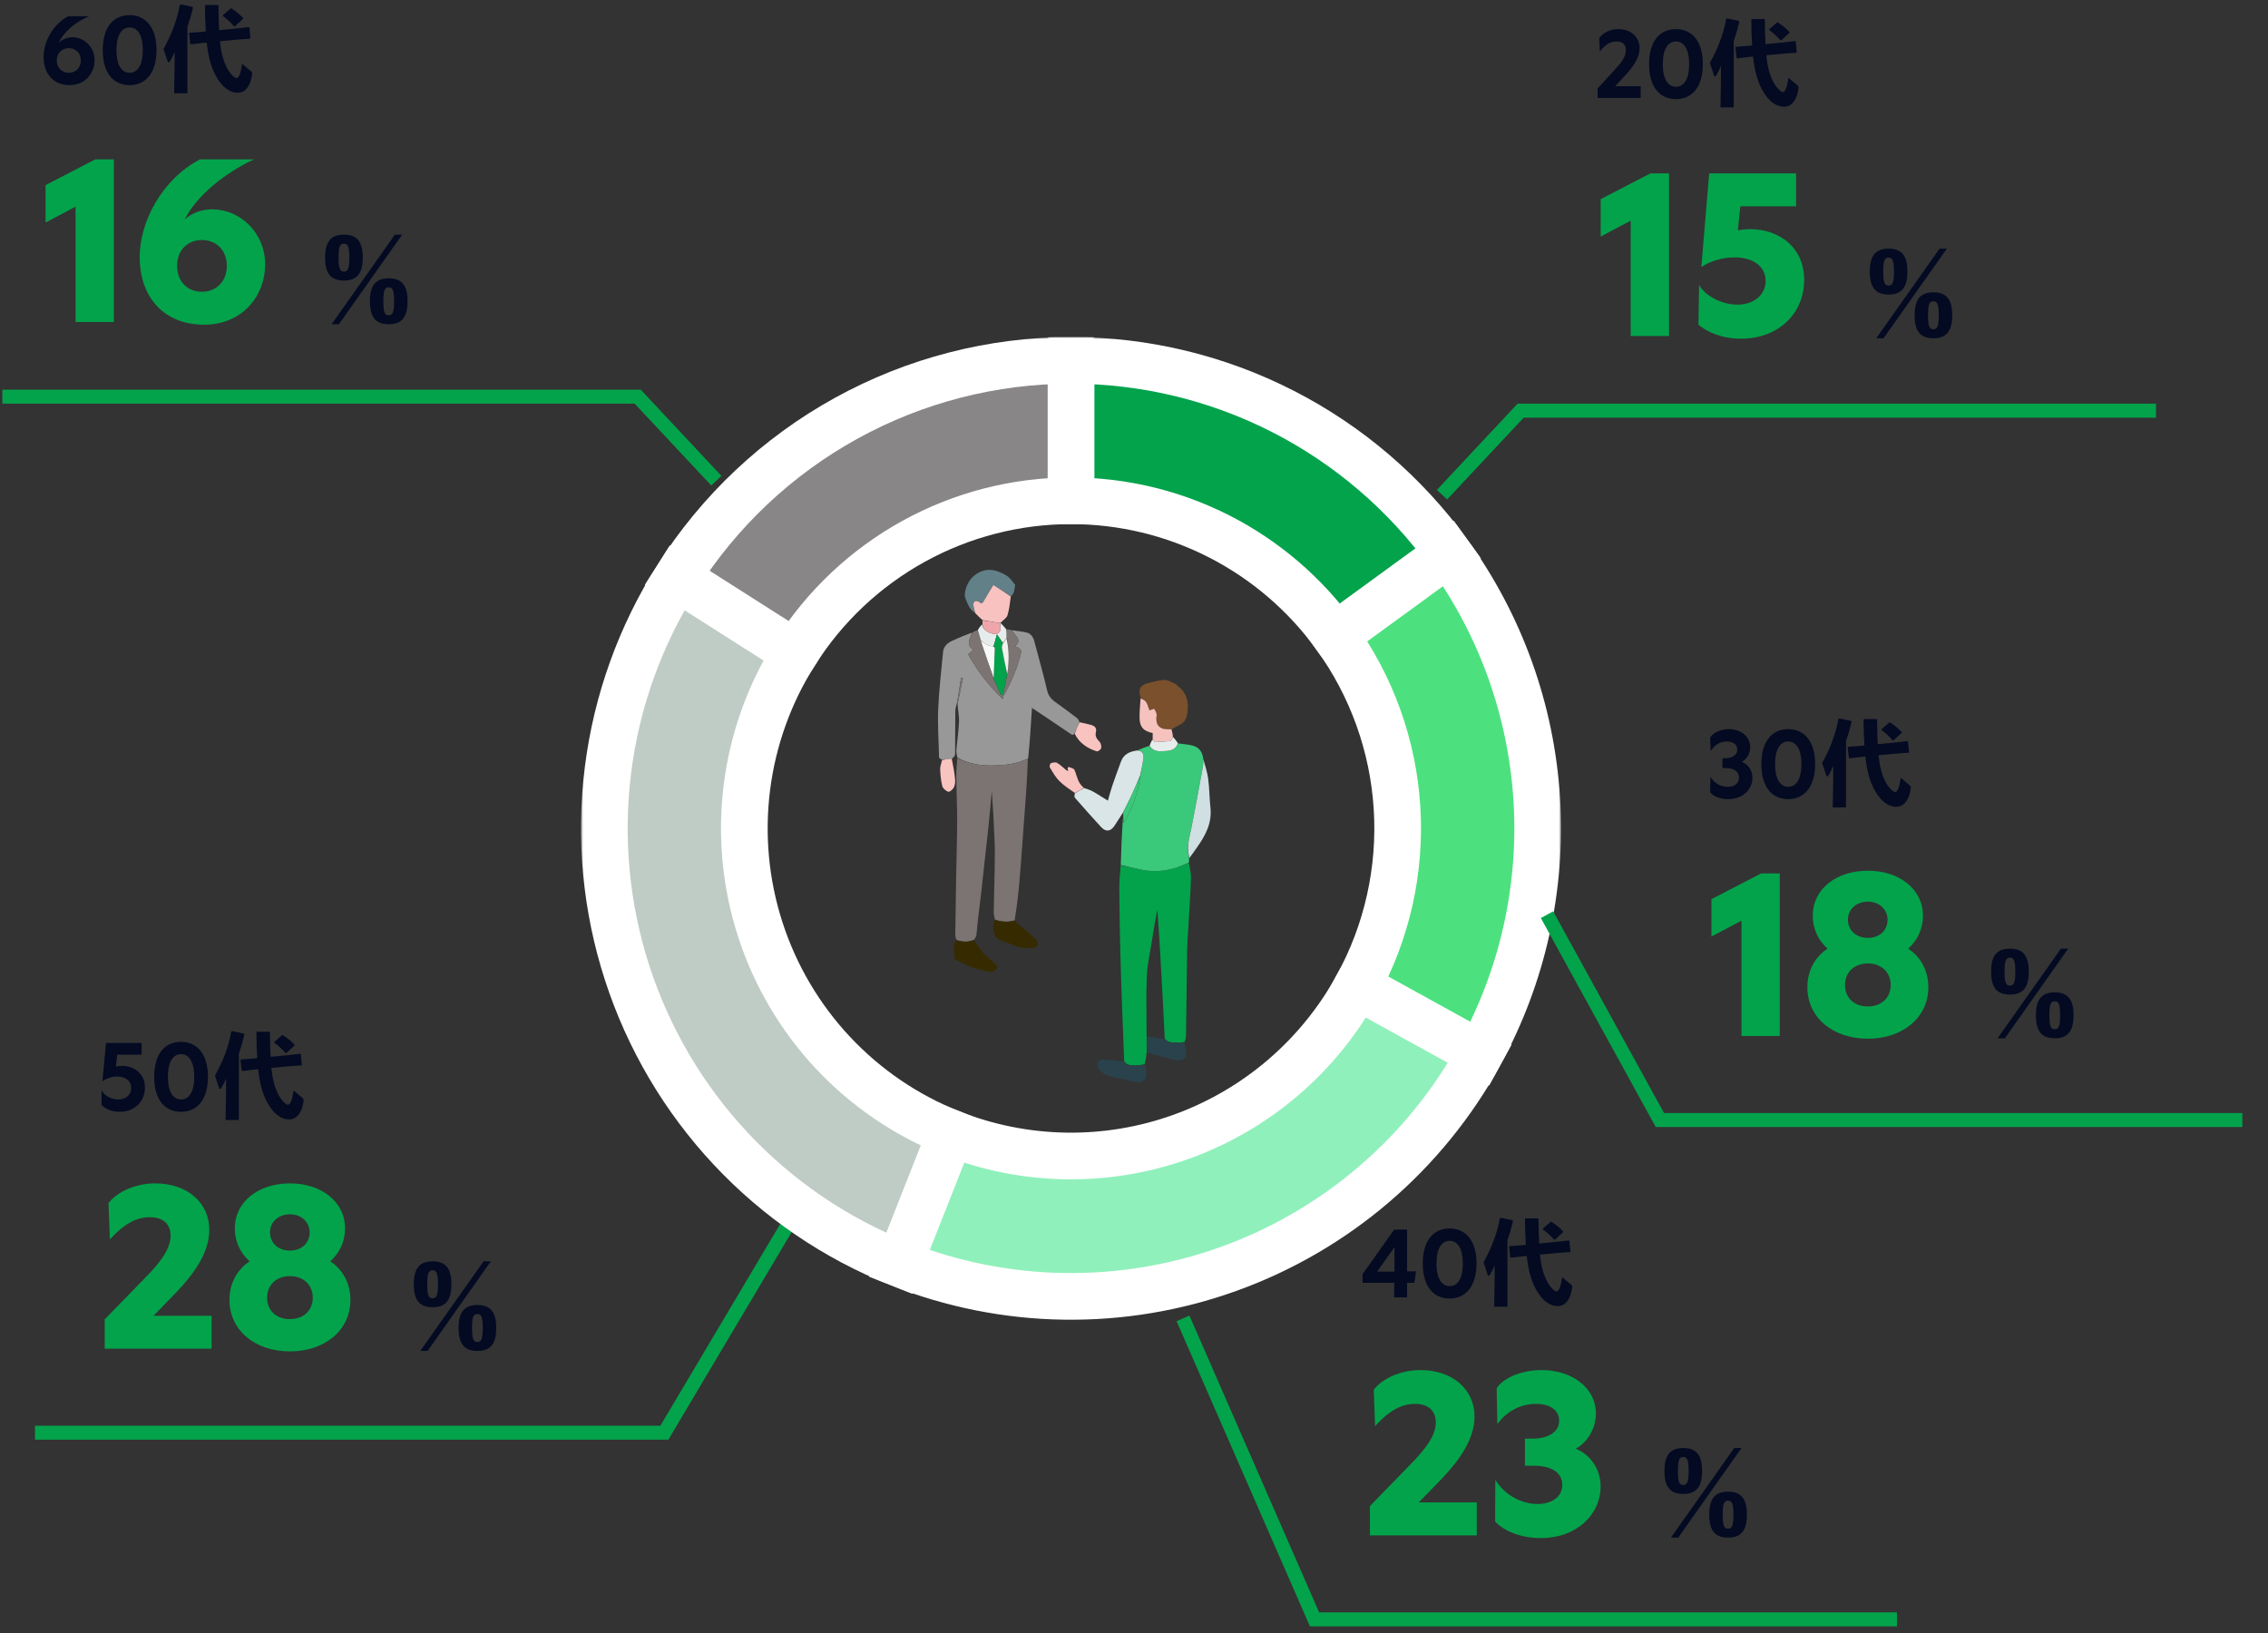 <svg width="486" height="350" viewBox="0 0 486 350" fill="none" xmlns="http://www.w3.org/2000/svg">
<rect x="0" y="0" width="486" height="350" fill="#333333" stroke="none"/>
<path d="M168.5 263L142.365 307H7.5" stroke="#03A34B" stroke-width="3"/>
<path d="M25.66 238.24C23.8 238.24 22.54 237.52 21.76 236.8V233.56C22.18 234.64 23.74 235.6 25.36 235.6C26.92 235.6 28.12 234.64 28.12 233.14C28.12 231.52 26.74 230.68 25.12 230.68C23.98 230.68 22.72 231.1 21.94 231.7L22.72 223.48H30.34V226H25.12L24.82 228.56C25.26 228.46 25.72 228.4 26.2 228.4C28.72 228.4 31.06 230.08 31.06 233.02C31.06 236.08 28.78 238.24 25.66 238.24ZM38.801 238.24C35.381 238.24 33.041 235.72 33.041 230.74C33.041 225.76 35.381 223.24 38.801 223.24C42.161 223.24 44.561 225.76 44.561 230.74C44.561 235.72 42.161 238.24 38.801 238.24ZM38.801 235.6C40.181 235.6 41.621 234.46 41.621 230.74C41.621 227.02 40.181 225.88 38.801 225.88C37.421 225.88 35.981 227.02 35.981 230.74C35.981 234.46 37.421 235.6 38.801 235.6ZM51.181 225.74V240H48.341L48.441 233.82V231.12C48.061 232.02 47.801 232.56 47.421 233.16C47.341 233.3 47.241 233.36 47.161 233.36C47.061 233.36 46.981 233.28 46.941 233.14L46.061 230.48C47.581 227.78 48.941 224.56 49.561 221.04L49.741 220.94L52.281 221.48L52.381 221.66C52.001 223.2 51.621 224.52 51.181 225.74ZM57.981 226.46L61.941 226.08L64.321 225.8L64.461 225.94L64.681 228.16L64.561 228.3L62.181 228.46L58.141 228.84C58.401 231.28 58.861 233.02 59.661 234.56C60.301 235.78 61.281 236.72 61.661 236.72C62.101 236.72 62.541 236.22 62.901 233.66L64.821 235.28C65.021 235.44 65.081 235.56 65.061 235.8C64.681 238.86 63.301 239.88 61.941 239.88C60.501 239.88 58.681 238.94 57.161 236.04C56.241 234.26 55.661 232.18 55.321 229.12L54.441 229.2L51.941 229.5L51.781 229.38L51.541 227.14L51.661 227.02L54.181 226.84L55.121 226.74C55.021 225.16 54.961 223.34 54.941 221.24L55.061 221.08H57.701L57.841 221.22C57.861 223.24 57.901 224.96 57.981 226.46ZM63.121 224.02L61.341 225.66L61.181 225.64C60.441 224.78 59.661 224.06 58.801 223.46L58.761 223.28L60.421 221.84L60.601 221.8C61.441 222.32 62.401 223.1 63.081 223.82L63.121 224.02Z" fill="#030A22"/>
<path d="M22.439 289V282.712L31.319 273.592C34.151 270.664 36.551 267.736 36.551 264.808C36.551 262.408 35.111 260.824 32.087 260.824C29.207 260.824 26.567 262.264 23.543 265.576L23.255 257.8C25.175 255.304 29.159 253.576 33.239 253.576C40.247 253.576 44.855 257.8 44.855 263.56C44.855 268.264 41.735 272.776 37.799 276.904L32.903 281.944H45.335V289H22.439ZM62.13 289.576C54.69 289.576 49.17 285.112 49.17 278.536C49.17 274.984 50.802 272.056 53.49 270.28C51.57 268.552 50.322 266.152 50.322 263.224C50.322 257.464 55.41 253.576 62.13 253.576C68.802 253.576 73.938 257.464 73.938 263.224C73.938 266.152 72.69 268.552 70.77 270.28C73.458 272.056 75.09 274.984 75.09 278.536C75.09 285.112 69.522 289.576 62.13 289.576ZM62.13 282.664C65.058 282.664 67.026 280.792 67.026 278.056C67.026 275.464 65.154 273.448 62.13 273.448C59.106 273.448 57.234 275.464 57.234 278.056C57.234 280.792 59.154 282.664 62.13 282.664ZM62.13 267.976C64.578 267.976 66.354 266.392 66.354 264.088C66.354 261.784 64.482 260.2 62.13 260.2C59.73 260.2 57.858 261.784 57.858 264.088C57.858 266.392 59.682 267.976 62.13 267.976Z" fill="#03A34B"/>
<path d="M96.732 275.2C96.732 278.536 95.556 280.12 92.7 280.12C89.844 280.12 88.668 278.536 88.668 275.2C88.668 271.864 89.844 270.28 92.7 270.28C95.556 270.28 96.732 271.864 96.732 275.2ZM91.548 275.2C91.548 277.48 91.812 278.2 92.7 278.2C93.564 278.2 93.852 277.48 93.852 275.2C93.852 272.896 93.564 272.2 92.7 272.2C91.812 272.2 91.548 272.896 91.548 275.2ZM103.62 270.28H105.18L91.62 289.48H90.06L103.62 270.28ZM102.3 279.64C105.156 279.64 106.332 281.224 106.332 284.56C106.332 287.896 105.156 289.48 102.3 289.48C99.444 289.48 98.268 287.896 98.268 284.56C98.268 281.224 99.444 279.64 102.3 279.64ZM102.3 287.56C103.164 287.56 103.452 286.84 103.452 284.56C103.452 282.256 103.164 281.56 102.3 281.56C101.412 281.56 101.148 282.256 101.148 284.56C101.148 286.84 101.412 287.56 102.3 287.56Z" fill="#030A22"/>
<path d="M14.92 18.24C11.56 18.24 9.34 15.94 9.34 12.18C9.34 9.02 11.28 5.24 14.62 3.48H19.12C16.16 4.7 13.6 6.88 12.54 9.24C13.28 8.44 14.34 7.98 15.52 7.98C18.04 7.98 20.26 10.08 20.26 12.9C20.26 15.72 18.22 18.24 14.92 18.24ZM14.74 15.6C16.12 15.6 17.32 14.62 17.32 12.96C17.32 11.3 16.12 10.32 14.74 10.32C13.36 10.32 12.16 11.3 12.16 12.96C12.16 14.62 13.36 15.6 14.74 15.6ZM27.777 18.24C24.357 18.24 22.017 15.72 22.017 10.74C22.017 5.76 24.357 3.24 27.777 3.24C31.137 3.24 33.537 5.76 33.537 10.74C33.537 15.72 31.137 18.24 27.777 18.24ZM27.777 15.6C29.157 15.6 30.597 14.46 30.597 10.74C30.597 7.02 29.157 5.88 27.777 5.88C26.397 5.88 24.957 7.02 24.957 10.74C24.957 14.46 26.397 15.6 27.777 15.6ZM40.157 5.74V20H37.318L37.417 13.82V11.12C37.038 12.02 36.778 12.56 36.398 13.16C36.318 13.3 36.218 13.36 36.138 13.36C36.038 13.36 35.958 13.28 35.917 13.14L35.038 10.48C36.557 7.78 37.917 4.56 38.538 1.04L38.718 0.94L41.258 1.48L41.358 1.66C40.977 3.2 40.597 4.52 40.157 5.74ZM46.958 6.46L50.917 6.08L53.297 5.8L53.438 5.94L53.657 8.16L53.538 8.3L51.157 8.46L47.117 8.84C47.377 11.28 47.837 13.02 48.638 14.56C49.278 15.78 50.258 16.72 50.638 16.72C51.078 16.72 51.517 16.22 51.877 13.66L53.797 15.28C53.998 15.44 54.057 15.56 54.038 15.8C53.657 18.86 52.278 19.88 50.917 19.88C49.477 19.88 47.657 18.94 46.138 16.04C45.218 14.26 44.638 12.18 44.297 9.12L43.417 9.2L40.917 9.5L40.758 9.38L40.517 7.14L40.638 7.02L43.157 6.84L44.097 6.74C43.998 5.16 43.938 3.34 43.917 1.24L44.038 1.08H46.678L46.818 1.22C46.837 3.24 46.877 4.96 46.958 6.46ZM52.097 4.02L50.318 5.66L50.157 5.64C49.417 4.78 48.638 4.06 47.778 3.46L47.737 3.28L49.398 1.84L49.578 1.8C50.417 2.32 51.377 3.1 52.057 3.82L52.097 4.02Z" fill="#030A22"/>
<path d="M16.193 69V44.28L9.761 47.688V39.672L20.417 34.152H24.401V69H16.193ZM43.711 69.576C35.263 69.576 29.934 63.816 29.934 55.08C29.934 47.304 34.926 38.28 42.846 34.152H54.414C47.983 37.176 42.078 42.024 39.583 47.016C41.071 45.672 43.135 44.856 45.486 44.856C51.391 44.856 56.815 49.8 56.815 56.664C56.815 63.432 51.919 69.576 43.711 69.576ZM43.279 62.52C46.255 62.52 48.606 60.408 48.606 56.952C48.606 53.544 46.255 51.432 43.279 51.432C40.255 51.432 37.95 53.544 37.95 56.952C37.95 60.408 40.255 62.52 43.279 62.52Z" fill="#03A34B"/>
<path d="M77.732 55.2C77.732 58.536 76.556 60.12 73.7 60.12C70.844 60.12 69.668 58.536 69.668 55.2C69.668 51.864 70.844 50.28 73.7 50.28C76.556 50.28 77.732 51.864 77.732 55.2ZM72.548 55.2C72.548 57.48 72.812 58.2 73.7 58.2C74.564 58.2 74.852 57.48 74.852 55.2C74.852 52.896 74.564 52.2 73.7 52.2C72.812 52.2 72.548 52.896 72.548 55.2ZM84.62 50.28H86.18L72.62 69.48H71.06L84.62 50.28ZM83.3 59.64C86.156 59.64 87.332 61.224 87.332 64.56C87.332 67.896 86.156 69.48 83.3 69.48C80.444 69.48 79.268 67.896 79.268 64.56C79.268 61.224 80.444 59.64 83.3 59.64ZM83.3 67.56C84.164 67.56 84.452 66.84 84.452 64.56C84.452 62.256 84.164 61.56 83.3 61.56C82.412 61.56 82.148 62.256 82.148 64.56C82.148 66.84 82.412 67.56 83.3 67.56Z" fill="#030A22"/>
<path d="M153.5 103L136.652 85H0.5" stroke="#03A34B" stroke-width="3"/>
<mask id="path-9-outside-1_1195_242" maskUnits="userSpaceOnUse" x="224.5" y="72.221" width="93" height="72" fill="black">
<rect fill="white" x="224.5" y="72.221" width="93" height="72"/>
<path d="M229.5 77.221C245.281 77.221 260.838 80.966 274.899 88.151C288.96 95.336 301.126 105.757 310.402 118.56L286.131 136.244C279.638 127.282 271.122 119.988 261.279 114.958C251.437 109.929 240.547 107.307 229.5 107.307L229.5 77.221Z"/>
</mask>
<path d="M229.5 77.221C245.281 77.221 260.838 80.966 274.899 88.151C288.96 95.336 301.126 105.757 310.402 118.56L286.131 136.244C279.638 127.282 271.122 119.988 261.279 114.958C251.437 109.929 240.547 107.307 229.5 107.307L229.5 77.221Z" fill="#03A34B"/>
<path d="M229.5 77.221C245.281 77.221 260.838 80.966 274.899 88.151C288.96 95.336 301.126 105.757 310.402 118.56L286.131 136.244C279.638 127.282 271.122 119.988 261.279 114.958C251.437 109.929 240.547 107.307 229.5 107.307L229.5 77.221Z" stroke="white" stroke-width="10" mask="url(#path-9-outside-1_1195_242)"/>
<mask id="path-10-outside-2_1195_242" maskUnits="userSpaceOnUse" x="278.5" y="111.221" width="56" height="122" fill="black">
<rect fill="white" x="278.5" y="111.221" width="56" height="122"/>
<path d="M310.402 118.56C321.556 133.956 328.111 152.217 329.303 171.21C330.494 190.203 326.272 209.144 317.131 225.821L290.841 211.327C297.241 199.653 300.196 186.394 299.362 173.099C298.528 159.804 293.939 147.022 286.131 136.244L310.402 118.56Z"/>
</mask>
<path d="M310.402 118.56C321.556 133.956 328.111 152.217 329.303 171.21C330.494 190.203 326.272 209.144 317.131 225.821L290.841 211.327C297.241 199.653 300.196 186.394 299.362 173.099C298.528 159.804 293.939 147.022 286.131 136.244L310.402 118.56Z" fill="#4CE17E"/>
<path d="M310.402 118.56C321.556 133.956 328.111 152.217 329.303 171.21C330.494 190.203 326.272 209.144 317.131 225.821L290.841 211.327C297.241 199.653 300.196 186.394 299.362 173.099C298.528 159.804 293.939 147.022 286.131 136.244L310.402 118.56Z" stroke="white" stroke-width="10" mask="url(#path-10-outside-2_1195_242)"/>
<mask id="path-11-outside-3_1195_242" maskUnits="userSpaceOnUse" x="185.5" y="204.221" width="139" height="79" fill="black">
<rect fill="white" x="185.5" y="204.221" width="139" height="79"/>
<path d="M317.131 225.821C305.399 247.221 286.285 263.593 263.374 271.865C240.462 280.137 215.329 279.741 192.688 270.751L203.731 242.778C219.58 249.071 237.174 249.348 253.212 243.558C269.25 237.767 282.63 226.307 290.841 211.327L317.131 225.821Z"/>
</mask>
<path d="M317.131 225.821C305.399 247.221 286.285 263.593 263.374 271.865C240.462 280.137 215.329 279.741 192.688 270.751L203.731 242.778C219.58 249.071 237.174 249.348 253.212 243.558C269.25 237.767 282.63 226.307 290.841 211.327L317.131 225.821Z" fill="#90F0BB"/>
<path d="M317.131 225.821C305.399 247.221 286.285 263.593 263.374 271.865C240.462 280.137 215.329 279.741 192.688 270.751L203.731 242.778C219.58 249.071 237.174 249.348 253.212 243.558C269.25 237.767 282.63 226.307 290.841 211.327L317.131 225.821Z" stroke="white" stroke-width="10" mask="url(#path-11-outside-3_1195_242)"/>
<mask id="path-12-outside-4_1195_242" maskUnits="userSpaceOnUse" x="124.5" y="116.221" width="86" height="162" fill="black">
<rect fill="white" x="124.5" y="116.221" width="86" height="162"/>
<path d="M192.688 270.751C179.001 265.317 166.68 256.919 156.603 246.158C146.527 235.397 138.943 222.537 134.394 208.497C129.846 194.458 128.444 179.584 130.289 164.938C132.133 150.292 137.18 136.235 145.067 123.771L170.397 139.892C164.876 148.617 161.343 158.457 160.052 168.709C158.761 178.961 159.742 189.373 162.926 199.2C166.11 209.028 171.419 218.03 178.472 225.563C185.526 233.096 194.151 238.974 203.731 242.778L192.688 270.751Z"/>
</mask>
<path d="M192.688 270.751C179.001 265.317 166.68 256.919 156.603 246.158C146.527 235.397 138.943 222.537 134.394 208.497C129.846 194.458 128.444 179.584 130.289 164.938C132.133 150.292 137.18 136.235 145.067 123.771L170.397 139.892C164.876 148.617 161.343 158.457 160.052 168.709C158.761 178.961 159.742 189.373 162.926 199.2C166.11 209.028 171.419 218.03 178.472 225.563C185.526 233.096 194.151 238.974 203.731 242.778L192.688 270.751Z" fill="#BFCCC5"/>
<path d="M192.688 270.751C179.001 265.317 166.68 256.919 156.603 246.158C146.527 235.397 138.943 222.537 134.394 208.497C129.846 194.458 128.444 179.584 130.289 164.938C132.133 150.292 137.18 136.235 145.067 123.771L170.397 139.892C164.876 148.617 161.343 158.457 160.052 168.709C158.761 178.961 159.742 189.373 162.926 199.2C166.11 209.028 171.419 218.03 178.472 225.563C185.526 233.096 194.151 238.974 203.731 242.778L192.688 270.751Z" stroke="white" stroke-width="10" mask="url(#path-12-outside-4_1195_242)"/>
<mask id="path-13-outside-5_1195_242" maskUnits="userSpaceOnUse" x="137.5" y="72.221" width="97" height="75" fill="black">
<rect fill="white" x="137.5" y="72.221" width="97" height="75"/>
<path d="M145.067 123.771C154.093 109.508 166.564 97.763 181.325 89.626C196.085 81.488 212.656 77.221 229.5 77.221L229.5 107.307C217.709 107.307 206.11 110.293 195.777 115.99C185.445 121.687 176.715 129.908 170.397 139.892L145.067 123.771Z"/>
</mask>
<path d="M145.067 123.771C154.093 109.508 166.564 97.763 181.325 89.626C196.085 81.488 212.656 77.221 229.5 77.221L229.5 107.307C217.709 107.307 206.11 110.293 195.777 115.99C185.445 121.687 176.715 129.908 170.397 139.892L145.067 123.771Z" fill="#888686"/>
<path d="M145.067 123.771C154.093 109.508 166.564 97.763 181.325 89.626C196.085 81.488 212.656 77.221 229.5 77.221L229.5 107.307C217.709 107.307 206.11 110.293 195.777 115.99C185.445 121.687 176.715 129.908 170.397 139.892L145.067 123.771Z" stroke="white" stroke-width="10" mask="url(#path-13-outside-5_1195_242)"/>
<path d="M342.34 21V18.96L346.24 14.7C347.36 13.48 348.4 12.18 348.4 10.74C348.4 9.6 347.8 8.88 346.42 8.88C345.08 8.88 344 9.52 342.82 11.04L342.7 8.16C343.42 7.08 344.98 6.24 346.78 6.24C349.54 6.24 351.34 7.98 351.34 10.32C351.34 12.48 349.78 14.52 348.28 16.14L346.1 18.48H351.58V21H342.34ZM359.137 21.24C355.717 21.24 353.377 18.72 353.377 13.74C353.377 8.76 355.717 6.24 359.137 6.24C362.497 6.24 364.897 8.76 364.897 13.74C364.897 18.72 362.497 21.24 359.137 21.24ZM359.137 18.6C360.517 18.6 361.957 17.46 361.957 13.74C361.957 10.02 360.517 8.88 359.137 8.88C357.757 8.88 356.317 10.02 356.317 13.74C356.317 17.46 357.757 18.6 359.137 18.6ZM371.517 8.74V23H368.677L368.777 16.82V14.12C368.397 15.02 368.137 15.56 367.757 16.16C367.677 16.3 367.577 16.36 367.497 16.36C367.397 16.36 367.317 16.28 367.277 16.14L366.397 13.48C367.917 10.78 369.277 7.56 369.897 4.04L370.077 3.94L372.617 4.48L372.717 4.66C372.337 6.2 371.957 7.52 371.517 8.74ZM378.317 9.46L382.277 9.08L384.657 8.8L384.797 8.94L385.017 11.16L384.897 11.3L382.517 11.46L378.477 11.84C378.737 14.28 379.197 16.02 379.997 17.56C380.637 18.78 381.617 19.72 381.997 19.72C382.437 19.72 382.877 19.22 383.237 16.66L385.157 18.28C385.357 18.44 385.417 18.56 385.397 18.8C385.017 21.86 383.637 22.88 382.277 22.88C380.837 22.88 379.017 21.94 377.497 19.04C376.577 17.26 375.997 15.18 375.657 12.12L374.777 12.2L372.277 12.5L372.117 12.38L371.877 10.14L371.997 10.02L374.517 9.84L375.457 9.74C375.357 8.16 375.297 6.34 375.277 4.24L375.397 4.08H378.037L378.177 4.22C378.197 6.24 378.237 7.96 378.317 9.46ZM383.457 7.02L381.677 8.66L381.517 8.64C380.777 7.78 379.997 7.06 379.137 6.46L379.097 6.28L380.757 4.84L380.937 4.8C381.777 5.32 382.737 6.1 383.417 6.82L383.457 7.02Z" fill="#030A22"/>
<path d="M349.436 72V47.28L343.004 50.688V42.672L353.66 37.152H357.644V72H349.436ZM373.069 72.576C368.893 72.576 365.869 71.136 363.949 69.6L364.093 61.056C365.245 63.216 368.749 65.28 372.301 65.28C375.901 65.28 378.349 63.12 378.349 60.192C378.349 57.072 375.661 55.152 371.629 55.152C369.133 55.152 366.541 55.92 364.573 57.216L366.253 37.152H384.877V44.208H372.925L372.397 49.344C373.261 49.2 374.125 49.104 375.037 49.104C381.229 49.104 386.605 52.992 386.605 59.952C386.605 67.296 380.989 72.576 373.069 72.576Z" fill="#03A34B"/>
<path d="M408.732 58.2C408.732 61.536 407.556 63.12 404.7 63.12C401.844 63.12 400.668 61.536 400.668 58.2C400.668 54.864 401.844 53.28 404.7 53.28C407.556 53.28 408.732 54.864 408.732 58.2ZM403.548 58.2C403.548 60.48 403.812 61.2 404.7 61.2C405.564 61.2 405.852 60.48 405.852 58.2C405.852 55.896 405.564 55.2 404.7 55.2C403.812 55.2 403.548 55.896 403.548 58.2ZM415.62 53.28H417.18L403.62 72.48H402.06L415.62 53.28ZM414.3 62.64C417.156 62.64 418.332 64.224 418.332 67.56C418.332 70.896 417.156 72.48 414.3 72.48C411.444 72.48 410.268 70.896 410.268 67.56C410.268 64.224 411.444 62.64 414.3 62.64ZM414.3 70.56C415.164 70.56 415.452 69.84 415.452 67.56C415.452 65.256 415.164 64.56 414.3 64.56C413.412 64.56 413.148 65.256 413.148 67.56C413.148 69.84 413.412 70.56 414.3 70.56Z" fill="#030A22"/>
<path d="M309 106L325.848 88H462" stroke="#03A34B" stroke-width="3"/>
<path d="M331.5 196L355.687 240H480.5" stroke="#03A34B" stroke-width="3"/>
<path d="M370.36 171.24C368.62 171.24 367.24 170.7 366.46 169.8L366.52 166.44C367.3 167.82 368.74 168.6 370.24 168.6C371.86 168.6 372.64 167.7 372.64 166.62C372.64 165.36 371.56 164.58 369.82 164.58H369.1V162.48H369.76C371.14 162.48 372.28 161.82 372.28 160.62C372.28 159.6 371.44 158.88 370.06 158.88C368.5 158.88 367.42 159.66 366.58 160.92L366.46 158.04C367.12 156.96 368.8 156.24 370.42 156.24C373.12 156.24 375.04 157.86 375.04 160.08C375.04 161.46 374.32 162.66 373.24 163.26C374.44 163.68 375.52 164.94 375.52 166.68C375.52 169.14 373.48 171.24 370.36 171.24ZM383.195 171.24C379.775 171.24 377.435 168.72 377.435 163.74C377.435 158.76 379.775 156.24 383.195 156.24C386.555 156.24 388.955 158.76 388.955 163.74C388.955 168.72 386.555 171.24 383.195 171.24ZM383.195 168.6C384.575 168.6 386.015 167.46 386.015 163.74C386.015 160.02 384.575 158.88 383.195 158.88C381.815 158.88 380.375 160.02 380.375 163.74C380.375 167.46 381.815 168.6 383.195 168.6ZM395.575 158.74V173H392.735L392.835 166.82V164.12C392.455 165.02 392.195 165.56 391.815 166.16C391.735 166.3 391.635 166.36 391.555 166.36C391.455 166.36 391.375 166.28 391.335 166.14L390.455 163.48C391.975 160.78 393.335 157.56 393.955 154.04L394.135 153.94L396.675 154.48L396.775 154.66C396.395 156.2 396.015 157.52 395.575 158.74ZM402.375 159.46L406.335 159.08L408.715 158.8L408.855 158.94L409.075 161.16L408.955 161.3L406.575 161.46L402.535 161.84C402.795 164.28 403.255 166.02 404.055 167.56C404.695 168.78 405.675 169.72 406.055 169.72C406.495 169.72 406.935 169.22 407.295 166.66L409.215 168.28C409.415 168.44 409.475 168.56 409.455 168.8C409.075 171.86 407.695 172.88 406.335 172.88C404.895 172.88 403.075 171.94 401.555 169.04C400.635 167.26 400.055 165.18 399.715 162.12L398.835 162.2L396.335 162.5L396.175 162.38L395.935 160.14L396.055 160.02L398.575 159.84L399.515 159.74C399.415 158.16 399.355 156.34 399.335 154.24L399.455 154.08H402.095L402.235 154.22C402.255 156.24 402.295 157.96 402.375 159.46ZM407.515 157.02L405.735 158.66L405.575 158.64C404.835 157.78 404.055 157.06 403.195 156.46L403.155 156.28L404.815 154.84L404.995 154.8C405.835 155.32 406.795 156.1 407.475 156.82L407.515 157.02Z" fill="#030A22"/>
<path d="M373.17 222V197.28L366.738 200.688V192.672L377.394 187.152H381.378V222H373.17ZM400.255 222.576C392.815 222.576 387.295 218.112 387.295 211.536C387.295 207.984 388.927 205.056 391.615 203.28C389.695 201.552 388.447 199.152 388.447 196.224C388.447 190.464 393.535 186.576 400.255 186.576C406.927 186.576 412.063 190.464 412.063 196.224C412.063 199.152 410.815 201.552 408.895 203.28C411.583 205.056 413.215 207.984 413.215 211.536C413.215 218.112 407.647 222.576 400.255 222.576ZM400.255 215.664C403.183 215.664 405.151 213.792 405.151 211.056C405.151 208.464 403.279 206.448 400.255 206.448C397.231 206.448 395.359 208.464 395.359 211.056C395.359 213.792 397.279 215.664 400.255 215.664ZM400.255 200.976C402.703 200.976 404.479 199.392 404.479 197.088C404.479 194.784 402.607 193.2 400.255 193.2C397.855 193.2 395.983 194.784 395.983 197.088C395.983 199.392 397.807 200.976 400.255 200.976Z" fill="#03A34B"/>
<path d="M434.732 208.2C434.732 211.536 433.556 213.12 430.7 213.12C427.844 213.12 426.668 211.536 426.668 208.2C426.668 204.864 427.844 203.28 430.7 203.28C433.556 203.28 434.732 204.864 434.732 208.2ZM429.548 208.2C429.548 210.48 429.812 211.2 430.7 211.2C431.564 211.2 431.852 210.48 431.852 208.2C431.852 205.896 431.564 205.2 430.7 205.2C429.812 205.2 429.548 205.896 429.548 208.2ZM441.62 203.28H443.18L429.62 222.48H428.06L441.62 203.28ZM440.3 212.64C443.156 212.64 444.332 214.224 444.332 217.56C444.332 220.896 443.156 222.48 440.3 222.48C437.444 222.48 436.268 220.896 436.268 217.56C436.268 214.224 437.444 212.64 440.3 212.64ZM440.3 220.56C441.164 220.56 441.452 219.84 441.452 217.56C441.452 215.256 441.164 214.56 440.3 214.56C439.412 214.56 439.148 215.256 439.148 217.56C439.148 219.84 439.412 220.56 440.3 220.56Z" fill="#030A22"/>
<path d="M253.5 282.5L281.687 347H406.5" stroke="#03A34B" stroke-width="3"/>
<path d="M298.76 278V274.88H291.98V273.02L298.76 263.48H301.52V272.42H303.44L303.08 274.88H301.52V278H298.76ZM295.1 272.48H298.82V267.24L295.1 272.48ZM310.64 278.24C307.22 278.24 304.88 275.72 304.88 270.74C304.88 265.76 307.22 263.24 310.64 263.24C314 263.24 316.4 265.76 316.4 270.74C316.4 275.72 314 278.24 310.64 278.24ZM310.64 275.6C312.02 275.6 313.46 274.46 313.46 270.74C313.46 267.02 312.02 265.88 310.64 265.88C309.26 265.88 307.82 267.02 307.82 270.74C307.82 274.46 309.26 275.6 310.64 275.6ZM323.021 265.74V280H320.181L320.281 273.82V271.12C319.901 272.02 319.641 272.56 319.261 273.16C319.181 273.3 319.081 273.36 319.001 273.36C318.901 273.36 318.821 273.28 318.781 273.14L317.901 270.48C319.421 267.78 320.781 264.56 321.401 261.04L321.581 260.94L324.121 261.48L324.221 261.66C323.841 263.2 323.461 264.52 323.021 265.74ZM329.821 266.46L333.781 266.08L336.161 265.8L336.301 265.94L336.521 268.16L336.401 268.3L334.021 268.46L329.981 268.84C330.241 271.28 330.701 273.02 331.501 274.56C332.141 275.78 333.121 276.72 333.501 276.72C333.941 276.72 334.381 276.22 334.741 273.66L336.661 275.28C336.861 275.44 336.921 275.56 336.901 275.8C336.521 278.86 335.141 279.88 333.781 279.88C332.341 279.88 330.521 278.94 329.001 276.04C328.081 274.26 327.501 272.18 327.161 269.12L326.281 269.2L323.781 269.5L323.621 269.38L323.381 267.14L323.501 267.02L326.021 266.84L326.961 266.74C326.861 265.16 326.801 263.34 326.781 261.24L326.901 261.08H329.541L329.681 261.22C329.701 263.24 329.741 264.96 329.821 266.46ZM334.961 264.02L333.181 265.66L333.021 265.64C332.281 264.78 331.501 264.06 330.641 263.46L330.601 263.28L332.261 261.84L332.441 261.8C333.281 262.32 334.241 263.1 334.921 263.82L334.961 264.02Z" fill="#030A22"/>
<path d="M293.556 329V322.712L302.436 313.592C305.268 310.664 307.668 307.736 307.668 304.808C307.668 302.408 306.228 300.824 303.204 300.824C300.324 300.824 297.684 302.264 294.66 305.576L294.372 297.8C296.292 295.304 300.276 293.576 304.356 293.576C311.364 293.576 315.972 297.8 315.972 303.56C315.972 308.264 312.852 312.776 308.916 316.904L304.02 321.944H316.452V329H293.556ZM330.218 329.576C325.754 329.576 322.25 328.04 320.378 326.024L320.426 317.096C322.442 320.408 326.138 322.28 329.45 322.28C332.666 322.28 334.778 320.648 334.778 318.2C334.778 315.656 332.618 314.072 328.634 314.072H326.762V308.264H328.442C331.802 308.264 334.106 306.824 334.106 304.424C334.106 302.264 332.234 300.824 329.21 300.824C325.466 300.824 322.682 302.696 320.858 305.144L320.714 297.464C322.25 295.16 326.186 293.576 330.314 293.576C336.986 293.576 341.978 297.512 341.978 302.84C341.978 306.008 340.25 309.032 337.658 310.424C340.586 311.624 342.986 314.6 342.986 318.488C342.986 324.584 337.802 329.576 330.218 329.576Z" fill="#03A34B"/>
<path d="M364.732 315.2C364.732 318.536 363.556 320.12 360.7 320.12C357.844 320.12 356.668 318.536 356.668 315.2C356.668 311.864 357.844 310.28 360.7 310.28C363.556 310.28 364.732 311.864 364.732 315.2ZM359.548 315.2C359.548 317.48 359.812 318.2 360.7 318.2C361.564 318.2 361.852 317.48 361.852 315.2C361.852 312.896 361.564 312.2 360.7 312.2C359.812 312.2 359.548 312.896 359.548 315.2ZM371.62 310.28H373.18L359.62 329.48H358.06L371.62 310.28ZM370.3 319.64C373.156 319.64 374.332 321.224 374.332 324.56C374.332 327.896 373.156 329.48 370.3 329.48C367.444 329.48 366.268 327.896 366.268 324.56C366.268 321.224 367.444 319.64 370.3 319.64ZM370.3 327.56C371.164 327.56 371.452 326.84 371.452 324.56C371.452 322.256 371.164 321.56 370.3 321.56C369.412 321.56 369.148 322.256 369.148 324.56C369.148 326.84 369.412 327.56 370.3 327.56Z" fill="#030A22"/>
<g clip-path="url(#clip0_1195_242)">
<path d="M205.153 162.344C205.073 161.825 204.89 161.299 204.931 160.79C205.098 158.736 205.424 156.692 205.51 154.636C205.561 153.445 205.268 152.24 205.191 150.889C205.616 148.935 205.981 147.133 206.345 145.331C206.208 145.308 206.072 145.284 205.936 145.261C205.663 146.984 205.39 148.708 205.117 150.431C204.974 151.076 204.717 151.718 204.708 152.364C204.664 155.434 204.702 158.505 204.668 161.575C204.664 161.908 204.379 162.237 204.035 162.561C203.178 162.636 202.51 162.718 201.842 162.801C201.637 162.664 201.418 162.542 201.234 162.381C201.179 162.332 201.22 162.173 201.217 162.065C201.145 158.68 200.902 155.289 201.044 151.913C201.215 147.845 201.699 143.789 202.079 139.731C202.19 138.551 202.965 137.808 203.988 137.335C205.382 136.689 206.798 136.09 208.278 135.555C207.968 136.858 206.785 138.106 208.604 139.226C208.198 139.578 207.881 139.853 207.466 140.212C209.446 143.797 211.904 146.982 214.898 149.797C214.926 149.836 214.944 149.846 214.961 149.856C214.935 149.828 214.909 149.8 214.887 149.692C214.921 149.473 214.919 149.316 214.987 149.199C216.557 146.484 217.808 143.638 218.622 140.602C218.981 139.263 218.914 139.065 217.481 138.453C218.888 137.395 217.96 136.552 217.277 135.672C217.124 135.474 216.995 135.258 216.855 135.05C217.907 135.207 218.979 135.289 220.007 135.543C220.903 135.764 221.392 136.491 221.626 137.374C222.557 140.883 223.557 144.376 224.38 147.909C224.649 149.061 225.211 149.781 226.118 150.418C227.692 151.523 229.227 152.686 230.761 153.847C231.007 154.033 231.168 154.333 231.305 154.685C230.912 155.579 230.582 156.37 230.251 157.161C229.978 157.592 229.776 157.517 229.355 157.225C226.658 155.359 223.919 153.554 221.138 151.692C220.909 155.353 220.686 158.911 220.317 162.532C217.682 163.806 214.967 164.012 212.303 164.023C209.847 164.034 207.374 163.591 205.153 162.344Z" fill="#989898"/>
<path d="M254.768 184.906C254.926 186.03 255.25 187.16 255.21 188.276C255.076 192 254.809 195.719 254.598 199.439C254.516 200.872 254.402 202.304 254.381 203.737C254.29 209.789 254.231 215.84 254.149 221.892C254.144 222.313 254.05 222.733 253.863 223.236C253.41 223.362 253.087 223.468 252.775 223.44C251.674 223.343 250.459 223.672 249.59 222.554C249.454 219.697 249.319 216.939 249.17 214.181C248.957 210.243 248.743 206.304 248.511 202.367C248.364 199.873 248.184 197.382 248.019 194.89C247.556 197.083 247.193 199.288 246.853 201.497C246.456 204.071 245.856 206.639 245.745 209.226C245.562 213.478 245.702 217.742 245.699 222.104C245.697 223.308 245.703 224.41 245.708 225.511C245.614 226.347 245.52 227.183 245.258 228.057C244.709 228.154 244.329 228.25 243.947 228.262C242.851 228.295 241.689 228.53 240.901 227.427C240.763 223.907 240.614 220.388 240.489 216.867C240.333 212.479 240.169 208.09 240.061 203.701C239.952 199.302 239.881 194.902 239.85 190.502C239.839 188.85 239.987 187.198 240.152 185.459C242.263 185.798 244.268 186.424 246.312 186.603C249.25 186.861 252.085 186.154 254.768 184.906Z" fill="#03A34B"/>
<path d="M205.142 162.444C207.374 163.591 209.846 164.034 212.303 164.024C214.967 164.013 217.682 163.806 220.25 162.593C220.179 165.057 220.044 167.524 219.871 169.989C219.599 173.879 219.308 177.768 219.014 181.657C218.804 184.439 218.607 187.223 218.347 190.001C218.124 192.379 217.818 194.749 217.42 197.202C215.898 197.684 214.539 197.499 213.196 197.042C213.108 196.487 212.939 195.93 212.947 195.377C212.991 192.353 213.094 189.33 213.144 186.306C213.175 184.357 213.207 182.404 213.137 180.457C213.005 176.809 212.8 173.163 212.531 169.509C212.303 171.961 212.094 174.415 211.843 176.864C211.591 179.319 211.293 181.768 211.024 184.221C210.786 186.392 210.574 188.565 210.325 190.734C210.069 192.972 209.775 195.205 209.514 197.442C209.402 198.403 209.354 199.371 209.232 200.33C209.191 200.651 209.01 200.954 208.755 201.337C207.389 201.985 206.165 201.813 204.941 201.39C204.857 201.049 204.696 200.708 204.7 200.368C204.755 195.861 204.829 191.353 204.908 186.846C204.972 183.207 205.103 179.567 205.106 175.927C205.109 172.685 204.95 169.443 204.919 166.2C204.908 164.982 205.056 163.763 205.142 162.444Z" fill="#7B7473"/>
<path d="M254.782 184.819C252.086 186.153 249.251 186.86 246.312 186.602C244.268 186.423 242.263 185.797 240.164 185.356C240.241 182.052 240.395 178.762 240.625 175.492C240.731 175.699 240.76 175.885 240.826 176.298C242.762 173.021 243.922 169.731 244.374 166.108C244.593 164.826 244.881 163.635 245.009 162.426C245.099 161.578 244.804 160.838 243.737 160.801C244.543 160.454 245.349 160.106 246.253 159.831C247.221 161.187 248.579 161.022 249.811 160.925C250.886 160.84 252.048 160.619 252.435 159.298C253.516 159.454 254.632 159.491 255.669 159.797C256.897 160.159 257.662 161.076 257.84 162.576C257.823 163.224 257.877 163.703 257.793 164.157C256.987 168.536 256.189 172.918 255.322 177.285C254.891 179.463 254.182 181.603 254.82 183.856C254.812 184.148 254.804 184.44 254.782 184.819Z" fill="#3AC87A"/>
<path d="M243.649 160.816C244.803 160.838 245.098 161.578 245.009 162.426C244.881 163.635 244.592 164.826 244.318 166.165C243.733 167.554 243.234 168.816 242.665 170.046C242.037 171.4 241.345 172.725 240.681 174.062C240.063 175.02 239.453 175.984 238.823 176.936C237.988 178.198 236.967 178.324 235.931 177.203C234.028 175.142 232.171 173.039 230.325 170.927C230.178 170.759 230.261 170.39 230.322 170.004C231.025 169.546 231.645 169.198 232.264 168.85C232.875 169.075 233.525 169.231 234.089 169.542C235.157 170.128 236.175 170.804 237.406 171.561C237.717 170.495 237.979 169.451 238.325 168.436C238.928 166.666 239.567 164.907 240.22 163.155C240.792 161.621 242.048 161.032 243.649 160.816Z" fill="#D9E5E7"/>
<path d="M244.417 149.573C243.827 147.606 244.295 146.764 246.288 146.309C247.395 146.056 248.518 145.695 249.63 145.707C250.406 145.716 251.183 146.261 251.945 146.598C252.13 146.681 252.244 146.91 252.417 147.037C254.481 148.556 254.896 150.955 254.29 153.47C253.843 155.328 252.285 155.372 251.106 156.276C250.285 156.219 249.558 156.316 248.983 156.066C247.809 155.554 247.69 154.508 247.844 153.327C247.903 152.876 247.608 152.34 247.349 151.92C247.299 151.837 246.676 152.106 246.313 152.214C245.673 150.277 245.541 150.09 244.417 149.573Z" fill="#7B502D"/>
<path d="M214.887 149.769C211.904 146.982 209.446 143.797 207.465 140.213C207.88 139.853 208.197 139.579 208.604 139.226C206.785 138.107 207.968 136.859 208.358 135.561C208.68 135.331 208.994 135.178 209.451 135.06C209.784 135.793 209.974 136.492 210.166 137.272C211.087 140.041 212.007 142.727 212.928 145.494C213.466 146.692 214.003 147.809 214.54 148.926C214.677 148.892 214.813 148.857 214.95 148.823C215.234 147.398 215.518 145.973 215.839 144.491C216.24 141.868 216.285 139.307 215.757 136.66C215.722 135.994 215.677 135.423 215.632 134.853C215.986 134.889 216.34 134.926 216.774 135.006C216.995 135.258 217.124 135.475 217.277 135.672C217.96 136.552 218.888 137.395 217.481 138.453C218.913 139.065 218.98 139.264 218.622 140.602C217.808 143.638 216.557 146.484 214.987 149.199C214.919 149.316 214.92 149.473 214.887 149.691C214.885 149.771 214.887 149.769 214.887 149.769Z" fill="#7B7473"/>
<path d="M208.981 131.341C207.781 130.698 207.398 129.457 206.92 128.343C206.323 126.952 207.389 124.522 208.583 123.492C210.957 121.442 213.34 121.921 215.685 123.331C216.492 123.816 217.026 124.757 217.541 125.33C217.425 125.988 217.386 126.434 217.259 126.853C217.159 127.184 216.951 127.483 216.675 127.767C215.411 126.997 214.261 126.255 212.863 125.353C212.169 126.505 211.459 127.653 210.782 128.821C210.504 129.3 210.293 129.446 209.821 128.989C209.627 128.8 209.131 128.749 208.87 128.862C208.682 128.943 208.548 129.411 208.58 129.685C208.646 130.245 208.84 130.79 208.981 131.341Z" fill="#628088"/>
<path d="M254.891 183.827C254.182 181.603 254.89 179.463 255.322 177.285C256.188 172.918 256.987 168.536 257.793 164.157C257.877 163.703 257.823 163.224 257.847 162.659C258.218 164.003 258.707 165.426 258.9 166.888C259.171 168.933 259.157 171.014 259.381 173.067C259.746 176.401 258.286 179.073 256.459 181.64C255.951 182.354 255.46 183.079 254.891 183.827Z" fill="#D0DFE1"/>
<path d="M209.002 131.416C208.84 130.79 208.646 130.245 208.58 129.685C208.548 129.412 208.682 128.943 208.87 128.862C209.131 128.75 209.627 128.801 209.822 128.989C210.294 129.446 210.504 129.3 210.782 128.821C211.459 127.653 212.169 126.505 212.864 125.354C214.262 126.256 215.411 126.997 216.602 127.806C216.407 129.204 216.283 130.57 215.885 131.851C215.703 132.436 214.979 132.852 214.435 133.426C214.37 133.508 214.283 133.505 214.181 133.502C212.892 133.287 211.706 133.074 210.521 132.86C210.022 132.404 209.523 131.947 209.002 131.416Z" fill="#F8C2C0"/>
<path d="M204.902 201.461C206.165 201.813 207.389 201.985 208.701 201.402C209.849 203.303 211.243 204.912 212.988 206.239C213.356 206.52 213.815 207.286 213.69 207.483C213.429 207.894 212.758 208.365 212.339 208.296C210.907 208.063 209.49 207.672 208.109 207.214C207.181 206.907 206.345 206.333 205.429 205.979C204.77 205.724 204.397 205.407 204.463 204.648C204.553 203.602 204.091 202.49 204.902 201.461Z" fill="#362B00"/>
<path d="M213.173 197.124C214.539 197.499 215.898 197.685 217.383 197.282C218.994 198.627 220.534 199.952 222.017 201.337C222.28 201.582 222.497 202.143 222.394 202.44C222.289 202.746 221.782 203.072 221.424 203.105C219.914 203.243 218.424 203.17 217.001 202.489C216.081 202.048 215.062 201.812 214.143 201.369C213.73 201.17 213.291 200.743 213.149 200.323C212.807 199.312 212.626 198.243 213.173 197.124Z" fill="#362B00"/>
<path d="M240.813 227.433C241.69 228.53 242.852 228.295 243.947 228.262C244.329 228.25 244.709 228.154 245.186 228.102C245.346 228.313 245.427 228.514 245.475 228.722C246.076 231.382 245.111 232.47 242.475 231.69C240.953 231.24 239.409 231.058 237.904 230.661C237.074 230.442 236.241 229.93 235.625 229.33C235.249 228.962 235.114 228.148 235.206 227.589C235.249 227.329 236.093 227.025 236.563 227.043C237.953 227.094 239.338 227.296 240.813 227.433Z" fill="#2A424B"/>
<path d="M244.406 149.665C245.542 150.091 245.674 150.277 246.313 152.215C246.676 152.107 247.299 151.838 247.35 151.92C247.608 152.341 247.903 152.876 247.844 153.327C247.691 154.509 247.809 155.554 248.983 156.066C249.558 156.317 250.285 156.22 251.028 156.284C251.187 156.734 251.26 157.181 251.342 157.8C251.173 158.245 251.026 158.728 250.816 158.758C249.736 158.91 248.64 158.973 247.549 158.995C247.371 158.998 247.186 158.643 247.004 158.454C247.004 157.992 247.004 157.529 247.004 157.077C245.085 156.68 244.27 155.865 244.199 153.99C244.146 152.583 244.321 151.168 244.406 149.665Z" fill="#F6C2BE"/>
<path d="M249.585 222.652C250.459 223.671 251.674 223.342 252.775 223.439C253.087 223.467 253.411 223.361 253.819 223.315C253.991 224.059 254.049 224.808 254.161 225.549C254.329 226.648 253.687 227.064 252.771 227.191C252.358 227.248 251.907 227.188 251.499 227.082C249.614 226.596 247.739 226.074 245.784 225.538C245.703 224.409 245.697 223.307 245.793 222.109C247.125 222.226 248.355 222.439 249.585 222.652Z" fill="#2A424B"/>
<path d="M232.235 168.782C231.645 169.198 231.025 169.546 230.34 169.929C229.164 169.096 227.959 168.323 226.973 167.331C226.161 166.513 225.574 165.458 224.969 164.458C224.846 164.255 225.002 163.623 225.177 163.551C225.576 163.389 226.167 163.274 226.5 163.46C227.191 163.849 227.765 164.447 228.485 165.027C228.699 165.103 228.815 165.11 228.931 165.116C228.861 165.02 228.79 164.925 228.72 164.829C228.797 164.655 228.875 164.481 228.953 164.307C229.399 164.524 230.094 164.631 230.245 164.977C230.811 166.274 230.924 167.79 232.235 168.782Z" fill="#F9C3C0"/>
<path d="M230.288 157.23C230.582 156.371 230.912 155.58 231.315 154.759C232.195 154.933 233.005 155.132 233.811 155.344C234.603 155.552 235.055 156.024 234.839 156.883C234.612 157.785 235.038 158.352 235.63 158.965C235.919 159.264 236.048 159.899 235.959 160.32C235.897 160.615 235.256 161.075 235.021 161.001C233.009 160.361 231.318 159.256 230.288 157.23Z" fill="#F9C3C0"/>
<path d="M201.854 162.888C202.51 162.719 203.178 162.636 203.943 162.565C204.256 164.062 204.52 165.542 204.665 167.033C204.72 167.607 204.636 168.274 204.375 168.772C204.157 169.188 203.474 169.753 203.198 169.659C202.679 169.483 202.05 168.945 201.92 168.441C201.616 167.261 201.512 166.015 201.464 164.791C201.44 164.192 201.722 163.581 201.854 162.888Z" fill="#F9C3C0"/>
<path d="M214.283 133.504C214.283 133.504 214.369 133.507 214.411 133.497C214.82 133.904 215.186 134.322 215.592 134.796C215.677 135.423 215.722 135.993 215.702 136.71C215.398 137.184 215.157 137.512 214.901 137.766C214.522 137.19 214.16 136.688 213.62 135.939C213.342 136.992 213.145 137.737 212.88 138.509C212.383 138.427 211.914 138.391 211.534 138.188C211.04 137.925 210.617 137.529 210.164 137.189C209.974 136.491 209.784 135.793 209.525 135.05C209.766 134.58 210.076 134.155 210.461 133.806C210.618 134.83 211.409 135.49 212.869 135.831C213.79 136.045 214.5 135.407 214.396 134.457C214.361 134.139 214.321 133.822 214.283 133.504Z" fill="#E6ECEC"/>
<path d="M246.933 158.488C247.186 158.643 247.371 158.998 247.549 158.995C248.64 158.973 249.736 158.91 250.816 158.758C251.026 158.728 251.173 158.245 251.342 157.887C251.682 158.252 252.029 158.702 252.405 159.225C252.047 160.619 250.886 160.841 249.81 160.925C248.579 161.022 247.221 161.187 246.333 159.823C246.497 159.335 246.68 158.928 246.933 158.488Z" fill="#E6ECEC"/>
<path d="M240.691 174.155C241.345 172.726 242.038 171.401 242.665 170.047C243.234 168.817 243.733 167.555 244.32 166.249C243.922 169.732 242.762 173.021 240.826 176.298C240.76 175.885 240.731 175.7 240.701 175.439C240.701 174.992 240.701 174.62 240.691 174.155Z" fill="#3AC87A"/>
<path d="M214.181 133.502C214.321 133.822 214.361 134.139 214.396 134.457C214.501 135.407 213.791 136.045 212.87 135.831C211.409 135.491 210.618 134.83 210.538 133.796C210.541 133.482 210.543 133.255 210.532 132.944C211.707 133.073 212.893 133.286 214.181 133.502Z" fill="#EFA6AA"/>
<path d="M205.119 150.502C205.39 148.708 205.663 146.984 205.936 145.261C206.072 145.284 206.209 145.308 206.345 145.331C205.981 147.133 205.617 148.935 205.2 150.794C205.138 150.758 205.13 150.665 205.119 150.502Z" fill="#7B7473"/>
<path d="M214.884 149.772C214.909 149.801 214.935 149.828 214.961 149.856C214.943 149.846 214.926 149.836 214.898 149.798C214.887 149.769 214.885 149.771 214.884 149.772Z" fill="#643309"/>
<path d="M212.949 138.481C213.145 137.737 213.342 136.993 213.62 135.939C214.16 136.688 214.523 137.19 214.866 137.844C214.791 138.276 214.647 138.57 214.695 138.831C215.042 140.74 215.428 142.643 215.802 144.548C215.518 145.973 215.234 147.398 214.95 148.823C214.814 148.857 214.677 148.892 214.541 148.926C214.003 147.809 213.466 146.692 212.934 145.405C213.018 143.138 213.102 141.04 213.166 138.943C213.171 138.791 213.024 138.635 212.949 138.481Z" fill="#03A34B"/>
<path d="M212.88 138.509C213.025 138.635 213.171 138.791 213.166 138.943C213.102 141.04 213.018 143.138 212.933 145.324C212.008 142.727 211.088 140.041 210.166 137.272C210.618 137.529 211.041 137.925 211.535 138.189C211.914 138.392 212.383 138.427 212.88 138.509Z" fill="#F7F8F7"/>
<path d="M215.839 144.491C215.428 142.643 215.043 140.74 214.695 138.83C214.648 138.57 214.791 138.275 214.882 137.919C215.158 137.512 215.398 137.184 215.693 136.806C216.285 139.307 216.24 141.868 215.839 144.491Z" fill="#F1F1EF"/>
<path d="M228.673 164.864C228.79 164.925 228.861 165.021 228.931 165.117C228.815 165.11 228.699 165.103 228.561 165.036C228.568 164.95 228.597 164.925 228.673 164.864Z" fill="black"/>
</g>
<defs>
<clipPath id="clip0_1195_242">
<rect width="58.58" height="110" fill="white" transform="translate(201 122)"/>
</clipPath>
</defs>
</svg>
